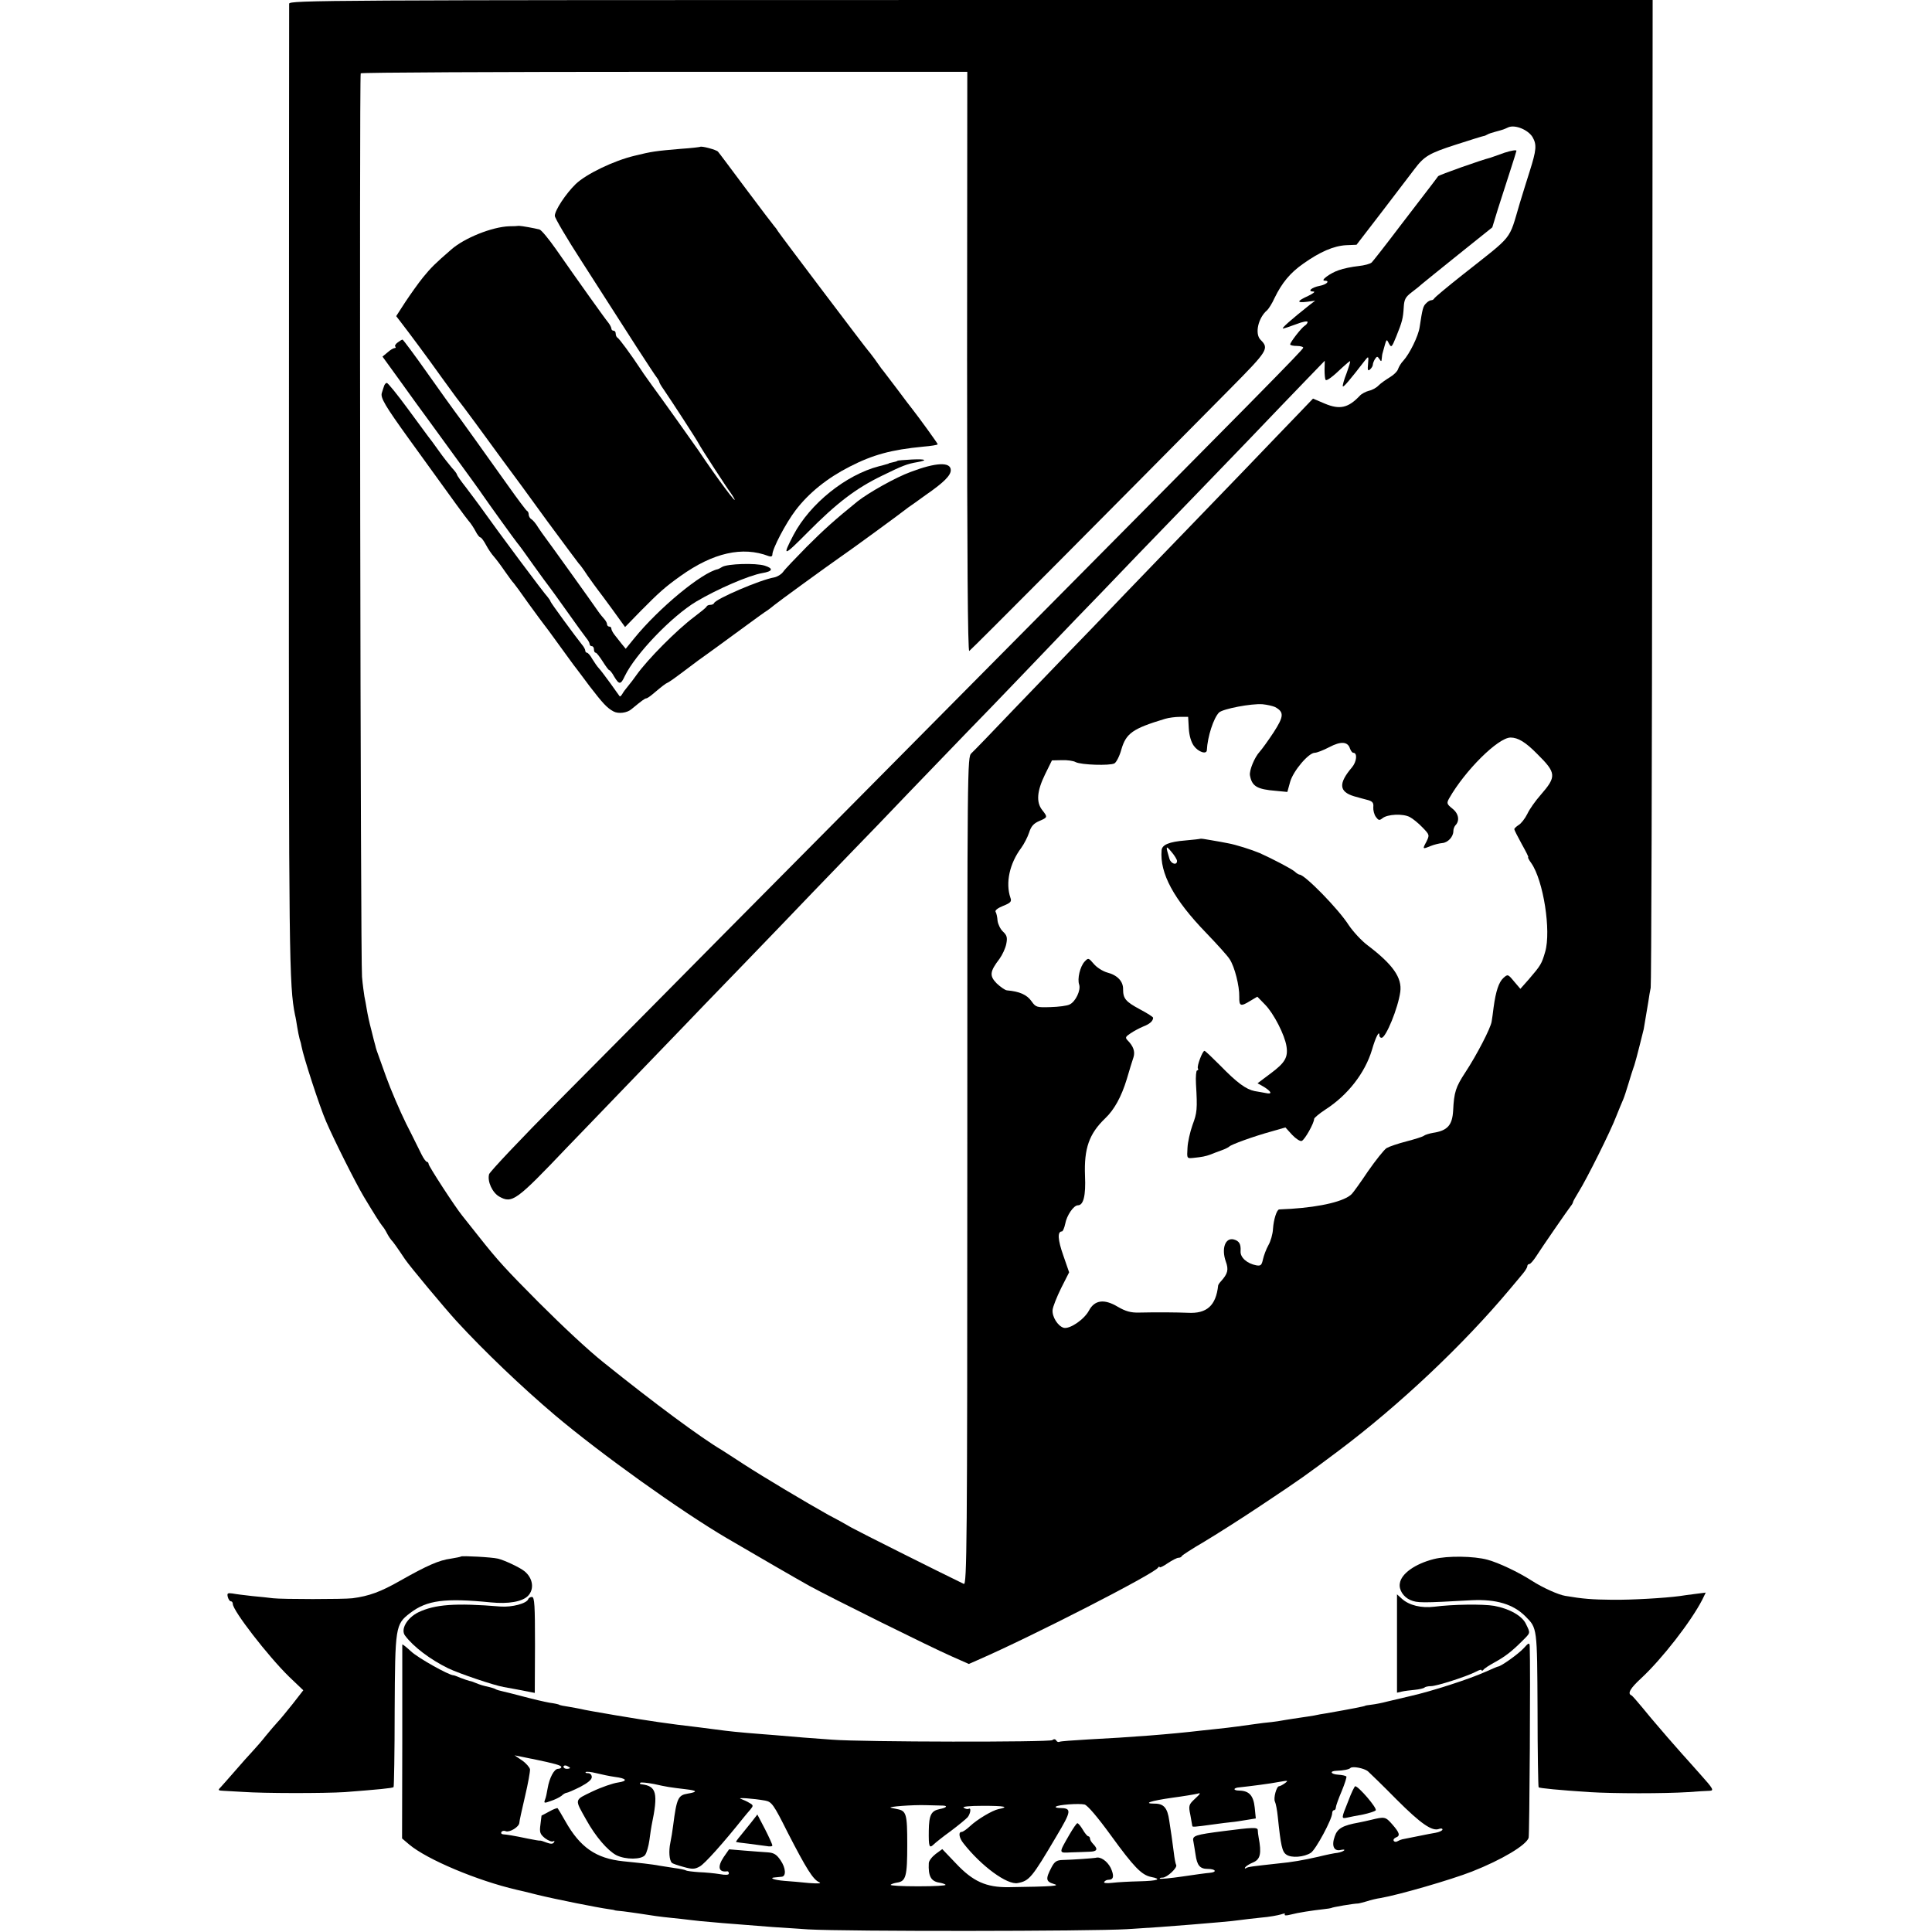 <?xml version="1.0" standalone="no"?>
<!DOCTYPE svg PUBLIC "-//W3C//DTD SVG 20010904//EN"
 "http://www.w3.org/TR/2001/REC-SVG-20010904/DTD/svg10.dtd">
<svg version="1.0" xmlns="http://www.w3.org/2000/svg"
 width="888pt" height="888pt" viewBox="0 0 888 888"
 preserveAspectRatio="xMidYMid meet">
<g transform="translate(0,888) scale(0.1,-0.1)"
fill="#000000" stroke="none">
<path d="M1329 8863 c0 -10 -1 -1012 -1 -2228 -1 -2158 1 -2286 28 -2420 3
-11 7 -36 10 -55 3 -19 8 -44 11 -55 4 -11 8 -27 9 -35 8 -45 83 -277 113
-345 37 -86 135 -281 173 -345 48 -80 76 -124 86 -136 5 -5 15 -21 22 -35 7
-13 16 -26 19 -29 6 -5 26 -33 62 -87 22 -33 184 -227 239 -287 126 -137 299
-302 450 -430 211 -178 578 -441 791 -566 140 -82 318 -185 379 -219 102 -56
556 -281 654 -324 l79 -35 41 18 c250 109 808 395 828 424 4 6 8 7 8 3 0 -4
17 4 37 18 21 14 43 25 49 25 7 0 14 3 16 8 2 4 48 34 103 66 55 33 172 107
260 166 191 127 208 140 359 253 278 209 571 485 786 742 23 28 51 60 61 73
10 12 19 27 19 32 0 6 4 10 9 10 5 0 18 15 30 33 28 44 149 219 161 234 6 7
10 15 10 18 0 3 12 24 26 47 36 57 148 281 173 348 12 30 26 64 31 75 5 11 16
45 25 75 9 30 19 62 22 70 3 8 7 20 8 25 2 6 11 39 20 75 9 36 18 72 20 80 8
49 15 90 21 125 3 22 8 51 11 65 3 14 6 1041 7 2283 l2 2257 -3133 0 c-2977 0
-3133 -1 -3134 -17z m3116 -1647 c0 -887 3 -1332 10 -1328 9 5 676 676 1199
1205 174 176 180 185 140 225 -28 28 -11 102 31 137 6 6 22 30 33 55 34 70 72
116 132 158 76 54 140 82 197 85 l48 2 120 156 c66 86 131 172 145 190 46 61
67 74 191 114 68 22 126 40 129 40 3 0 10 3 15 6 6 4 24 10 40 14 37 10 36 10
58 20 31 13 90 -11 111 -45 20 -35 18 -59 -13 -157 -10 -32 -31 -98 -46 -148
-52 -175 -25 -140 -260 -326 -71 -56 -131 -106 -133 -111 -2 -4 -8 -8 -14 -8
-5 0 -16 -6 -23 -14 -14 -13 -17 -24 -30 -110 -6 -41 -46 -122 -75 -154 -10
-10 -20 -27 -24 -38 -3 -11 -21 -28 -38 -38 -18 -11 -41 -27 -51 -37 -10 -11
-30 -22 -45 -25 -15 -4 -34 -14 -42 -23 -53 -56 -92 -65 -161 -36 l-54 23 -70
-73 c-38 -40 -149 -154 -245 -255 -96 -100 -220 -228 -275 -285 -55 -57 -179
-185 -275 -285 -96 -101 -211 -220 -255 -265 -44 -46 -159 -165 -255 -265 -96
-101 -184 -192 -195 -202 -19 -18 -19 -43 -19 -1922 0 -1709 -2 -1903 -16
-1896 -108 52 -477 237 -515 258 -27 16 -76 43 -109 60 -102 57 -298 174 -386
231 -47 31 -93 60 -102 66 -95 56 -309 214 -544 403 -68 54 -185 163 -299 277
-149 150 -186 190 -273 300 -35 44 -70 88 -77 97 -32 39 -155 228 -155 238 0
5 -4 10 -8 10 -4 0 -15 15 -24 33 -9 17 -40 82 -71 142 -30 61 -71 157 -92
215 -21 58 -40 112 -43 120 -3 8 -6 20 -7 25 -2 6 -10 37 -18 70 -9 33 -18 76
-21 95 -3 19 -8 46 -11 60 -2 13 -8 54 -11 90 -7 65 -13 4138 -6 4153 2 4 630
7 1395 7 l1393 0 -1 -1334z m1416 -1586 c42 -23 40 -43 -7 -116 -25 -38 -54
-78 -64 -89 -24 -26 -48 -85 -45 -108 9 -51 32 -65 120 -72 l52 -5 13 47 c15
51 85 133 113 133 10 0 40 12 67 26 53 28 85 26 95 -7 4 -10 10 -19 15 -19 20
0 16 -41 -6 -67 -63 -74 -60 -112 10 -133 23 -6 52 -15 66 -18 19 -6 24 -13
22 -32 -1 -14 4 -34 12 -45 12 -16 16 -17 30 -6 23 19 94 22 125 6 14 -7 41
-29 59 -48 33 -34 33 -35 18 -66 -19 -35 -18 -35 21 -19 15 6 39 12 52 13 26
2 51 29 51 55 0 9 4 20 9 26 21 21 16 54 -13 77 -26 21 -28 25 -15 48 73 128
225 279 282 279 34 0 69 -21 122 -75 89 -88 90 -104 16 -189 -23 -26 -51 -65
-61 -87 -11 -22 -29 -45 -40 -51 -11 -7 -20 -16 -20 -19 0 -4 16 -35 34 -68
19 -34 33 -61 30 -61 -3 0 3 -12 14 -27 56 -80 92 -312 64 -408 -16 -55 -20
-62 -75 -126 l-39 -44 -29 34 c-28 34 -29 34 -49 16 -21 -19 -35 -61 -45 -135
-3 -25 -7 -54 -9 -65 -4 -30 -69 -155 -121 -234 -44 -67 -52 -91 -56 -176 -4
-67 -26 -92 -93 -102 -17 -3 -36 -9 -41 -13 -6 -5 -42 -16 -80 -26 -39 -10
-80 -24 -92 -31 -12 -8 -50 -56 -85 -106 -34 -51 -68 -98 -75 -105 -32 -33
-140 -59 -278 -68 -27 -1 -53 -3 -56 -3 -11 -2 -25 -46 -28 -89 -1 -24 -11
-58 -21 -75 -10 -18 -21 -47 -25 -65 -6 -27 -10 -31 -30 -28 -43 8 -75 36 -73
65 2 33 -6 47 -31 54 -39 10 -58 -41 -37 -101 14 -38 9 -56 -21 -90 -7 -7 -13
-16 -14 -20 -10 -93 -52 -131 -140 -126 -47 2 -142 3 -224 1 -38 -1 -62 6 -98
27 -62 37 -106 31 -132 -18 -22 -41 -88 -86 -116 -79 -27 8 -54 51 -51 82 1
14 19 59 39 100 l37 73 -27 78 c-25 71 -28 110 -6 110 4 0 11 16 15 35 7 39
39 85 58 85 26 0 37 44 33 135 -5 127 19 194 93 265 41 39 74 98 99 180 12 41
26 87 31 101 8 26 -1 51 -28 78 -11 12 -9 16 15 32 15 10 41 24 58 31 29 11
45 25 45 40 0 4 -27 21 -61 39 -65 35 -77 49 -77 92 1 36 -26 65 -73 77 -21 6
-49 24 -62 40 -24 28 -25 28 -42 10 -21 -23 -34 -79 -25 -105 9 -26 -17 -80
-44 -92 -11 -6 -51 -11 -87 -12 -64 -2 -68 -1 -88 27 -21 30 -55 45 -113 50
-9 1 -30 16 -47 32 -34 35 -32 54 13 113 13 18 27 48 31 68 6 30 3 40 -15 57
-12 11 -23 34 -25 50 -1 16 -5 35 -9 41 -4 6 9 17 34 27 35 14 41 20 34 38
-23 68 -4 157 50 229 13 18 29 49 36 70 9 29 21 42 46 53 40 17 40 18 14 51
-28 36 -24 87 13 163 l32 65 45 1 c25 1 54 -3 64 -9 26 -13 156 -17 178 -6 9
5 24 34 32 64 22 75 52 96 201 141 17 5 47 9 68 9 l38 0 3 -53 c2 -34 11 -63
23 -80 21 -29 59 -41 60 -20 3 62 31 148 56 173 18 17 149 42 200 38 21 -2 47
-8 58 -13z"/>
<path d="M3218 8205 c-2 -1 -41 -6 -88 -9 -117 -10 -133 -12 -214 -32 -96 -23
-222 -84 -270 -130 -46 -45 -96 -121 -96 -146 0 -10 56 -105 124 -210 151
-235 149 -232 252 -393 46 -71 88 -135 94 -142 5 -7 10 -15 10 -18 0 -3 8 -18
19 -33 39 -57 156 -237 163 -252 8 -17 133 -209 146 -225 4 -5 11 -17 16 -25
21 -41 -77 90 -164 220 -14 21 -178 251 -215 301 -16 23 -37 51 -45 64 -52 79
-105 150 -112 153 -4 2 -8 10 -8 18 0 8 -4 14 -10 14 -5 0 -10 4 -10 10 0 5
-7 18 -14 27 -16 19 -140 193 -241 338 -33 47 -66 87 -75 90 -22 6 -83 17 -95
17 -5 -1 -26 -2 -45 -2 -79 -3 -206 -54 -266 -107 -74 -64 -93 -83 -129 -127
-22 -27 -58 -78 -82 -114 l-42 -65 20 -26 c38 -49 125 -166 189 -256 36 -49
70 -97 77 -105 7 -8 40 -53 75 -100 34 -47 92 -125 128 -175 37 -49 129 -175
205 -280 77 -104 142 -192 145 -195 4 -3 22 -27 40 -55 19 -27 40 -56 47 -65
6 -8 38 -50 69 -93 l57 -79 72 74 c84 85 112 110 182 160 151 108 286 138 406
92 11 -4 17 -1 17 7 0 27 62 145 107 204 61 80 146 148 248 200 107 55 192 78
338 92 37 3 67 8 67 11 0 4 -87 124 -117 162 -7 8 -39 51 -72 95 -34 44 -64
85 -69 90 -4 6 -19 26 -32 45 -14 19 -28 37 -31 40 -8 8 -402 529 -414 548 -5
9 -13 19 -16 22 -3 3 -61 79 -129 170 -68 91 -126 169 -130 173 -8 9 -76 27
-82 22z"/>
<path d="M6915 8178 c-16 -6 -37 -13 -45 -16 -8 -3 -17 -6 -20 -7 -41 -10
-236 -79 -240 -85 -3 -4 -16 -22 -30 -40 -14 -18 -79 -103 -145 -189 -65 -86
-124 -161 -130 -167 -7 -7 -34 -14 -62 -17 -28 -3 -69 -11 -90 -19 -39 -13
-86 -48 -65 -48 27 0 10 -18 -23 -24 -37 -7 -58 -26 -28 -26 10 0 -1 -9 -24
-20 -53 -24 -55 -33 -5 -27 l37 5 -25 -19 c-87 -69 -132 -109 -123 -109 4 0
32 9 61 20 28 11 52 16 52 10 0 -5 -6 -13 -13 -17 -15 -9 -67 -76 -67 -86 0
-4 14 -7 30 -7 17 0 30 -4 30 -8 0 -9 -184 -195 -1500 -1522 -404 -408 -931
-939 -1170 -1180 -239 -242 -577 -583 -751 -758 -174 -175 -318 -328 -321
-339 -9 -33 15 -85 47 -103 59 -33 78 -19 311 226 27 28 146 151 264 274 118
122 239 248 269 279 29 31 151 157 270 280 119 123 266 276 326 339 61 63 146
151 190 197 44 45 159 164 255 265 96 100 216 224 265 275 50 51 162 167 250
259 88 92 201 210 250 261 50 51 178 184 285 296 107 111 227 235 265 274 39
40 149 154 245 254 96 101 214 223 262 273 l87 90 -1 -41 c0 -23 2 -44 5 -47
5 -6 31 13 79 59 16 15 31 27 33 27 3 0 -5 -25 -16 -56 -12 -30 -19 -57 -17
-60 4 -4 32 29 103 121 15 19 16 18 13 -17 -3 -29 -1 -35 9 -26 7 6 13 16 13
22 0 6 5 18 10 26 9 13 11 13 20 0 8 -13 10 -13 11 3 1 9 2 20 4 25 19 69 17
66 29 43 11 -20 13 -18 33 31 28 69 32 85 35 136 2 36 8 47 37 69 20 15 41 32
47 38 6 5 81 66 167 135 l156 125 26 85 c15 47 40 125 56 174 16 49 29 91 29
93 0 5 -24 1 -55 -9z"/>
<path d="M1828 7306 c-10 -7 -15 -16 -11 -19 3 -4 2 -7 -4 -7 -5 0 -20 -9 -32
-20 l-23 -19 71 -98 c39 -54 77 -107 85 -118 8 -11 77 -105 153 -210 76 -104
146 -201 155 -215 24 -35 145 -203 155 -215 5 -5 38 -50 73 -100 35 -49 68
-94 73 -100 4 -5 42 -57 83 -115 41 -58 81 -113 89 -123 8 -9 15 -22 15 -27 0
-6 5 -10 10 -10 6 0 10 -7 10 -15 0 -8 3 -15 8 -15 4 0 18 -18 32 -40 14 -22
27 -40 30 -40 3 0 14 -13 23 -30 23 -38 30 -38 49 3 49 101 215 274 328 342
98 58 241 120 304 131 48 8 52 21 11 34 -41 13 -172 9 -196 -6 -8 -5 -16 -9
-19 -10 -74 -15 -272 -179 -385 -318 l-39 -48 -19 23 c-10 13 -25 32 -33 42
-7 9 -14 22 -14 27 0 6 -4 10 -10 10 -5 0 -10 5 -10 11 0 6 -6 16 -12 23 -7 8
-20 23 -28 35 -25 37 -239 335 -248 346 -5 6 -17 24 -28 40 -10 17 -24 34 -31
38 -7 4 -13 14 -13 22 0 7 -3 15 -8 17 -4 2 -43 54 -87 116 -96 135 -229 321
-247 344 -7 9 -62 86 -123 172 -60 85 -112 155 -115 155 -3 0 -13 -6 -22 -13z"/>
<path d="M1765 7105 c-3 -8 -7 -22 -10 -31 -7 -22 14 -58 125 -212 227 -315
256 -354 273 -375 11 -12 25 -34 33 -49 8 -16 18 -28 22 -28 4 0 16 -16 26
-35 10 -19 26 -42 35 -52 9 -10 32 -40 51 -68 19 -27 37 -52 41 -55 3 -3 34
-45 69 -95 36 -49 67 -92 70 -95 3 -3 34 -45 70 -95 36 -49 70 -97 77 -105 6
-8 35 -46 63 -84 61 -79 80 -100 110 -116 22 -12 63 -7 83 11 46 38 61 49 67
49 4 0 16 8 28 18 49 41 59 49 72 55 8 4 35 23 60 42 25 19 61 46 80 60 19 13
58 42 86 62 29 21 89 65 134 98 45 33 89 65 98 70 8 6 22 16 31 24 15 13 249
183 301 219 43 29 280 202 315 230 6 4 42 29 80 57 84 58 115 90 115 114 0 39
-68 36 -184 -8 -69 -25 -193 -95 -244 -135 -105 -85 -155 -130 -235 -210 -51
-52 -100 -103 -108 -115 -8 -11 -26 -22 -41 -25 -64 -11 -267 -98 -276 -118
-2 -5 -10 -8 -17 -8 -7 0 -15 -3 -17 -7 -1 -5 -28 -26 -58 -49 -79 -59 -214
-195 -265 -267 -11 -16 -28 -38 -38 -50 -10 -12 -23 -29 -27 -37 -5 -8 -10
-13 -12 -10 -2 3 -22 30 -43 60 -22 30 -45 61 -52 68 -7 7 -20 26 -30 42 -9
17 -21 30 -25 30 -4 0 -8 4 -8 10 0 5 -7 18 -15 27 -29 36 -145 194 -145 199
0 3 -6 11 -12 19 -19 20 -222 292 -316 424 -9 13 -36 48 -59 79 -24 30 -43 58
-43 61 0 4 -10 17 -23 31 -12 14 -40 49 -61 79 -21 30 -43 59 -48 65 -4 6 -47
64 -95 129 -47 64 -90 117 -95 117 -5 0 -11 -7 -13 -15z"/>
<path d="M4125 6762 c-2 -2 -11 -5 -22 -7 -10 -2 -18 -4 -18 -5 0 -1 -7 -3
-15 -5 -8 -3 -22 -6 -30 -8 -153 -40 -317 -172 -393 -316 -53 -102 -47 -101
66 13 133 134 220 201 342 260 92 45 114 54 162 62 50 9 38 15 -26 12 -34 -2
-64 -4 -66 -6z"/>
<path d="M5518 5025 c-2 -1 -33 -5 -70 -8 -75 -6 -107 -20 -109 -45 -9 -106
56 -226 205 -380 50 -52 99 -106 108 -121 23 -35 45 -123 44 -172 -1 -44 6
-47 51 -19 l32 19 36 -37 c40 -41 90 -139 98 -191 8 -51 -7 -76 -73 -125 l-60
-45 30 -17 c35 -22 39 -35 8 -28 -13 2 -36 7 -51 9 -40 8 -81 38 -158 117 -37
37 -69 68 -73 68 -9 0 -36 -71 -30 -81 3 -5 1 -9 -4 -9 -4 0 -7 -28 -5 -62 7
-117 5 -133 -16 -189 -11 -31 -22 -79 -23 -105 -3 -49 -3 -49 27 -46 39 4 56
7 80 16 11 5 34 13 50 19 17 6 32 14 35 17 7 9 112 47 192 69 l66 19 31 -34
c17 -18 37 -31 44 -28 14 5 57 82 57 101 0 5 24 25 53 44 101 65 181 167 213
274 17 59 34 91 34 67 0 -7 4 -12 10 -12 20 0 76 137 86 211 9 65 -34 126
-150 214 -27 20 -66 62 -87 93 -47 74 -202 232 -226 232 -3 0 -14 6 -22 14
-15 13 -103 59 -161 85 -38 16 -111 39 -145 45 -16 3 -51 10 -77 14 -26 5 -49
8 -50 7z m-108 -102 c0 -22 -28 -14 -35 10 -18 60 -17 63 9 32 14 -16 26 -36
26 -42z"/>
<path d="M2119 1726 c-2 -2 -23 -6 -47 -10 -54 -7 -110 -32 -232 -101 -91 -52
-144 -71 -220 -81 -42 -5 -322 -5 -365 0 -16 2 -59 7 -95 10 -36 4 -77 9 -92
12 -22 3 -25 1 -21 -16 3 -11 9 -20 14 -20 5 0 9 -5 9 -12 0 -31 163 -241 258
-334 l66 -63 -49 -63 c-28 -35 -59 -73 -70 -84 -11 -12 -35 -40 -53 -62 -18
-23 -45 -54 -60 -70 -15 -16 -52 -57 -82 -92 -30 -35 -61 -69 -68 -77 -11 -11
-9 -13 15 -14 15 -1 55 -3 88 -5 99 -7 374 -7 470 -1 154 12 219 18 224 23 2
2 5 160 5 351 2 387 3 397 71 449 77 59 159 70 371 49 81 -8 143 3 170 29 31
31 24 82 -15 114 -22 18 -93 51 -122 58 -29 7 -165 14 -170 10z"/>
<path d="M6590 1714 c-86 -22 -150 -67 -156 -112 -5 -29 16 -62 48 -76 33 -14
51 -14 284 -1 111 5 189 -18 245 -74 55 -55 54 -50 56 -429 0 -194 3 -355 5
-357 4 -4 95 -13 233 -22 114 -7 344 -7 455 0 41 3 86 6 98 6 21 1 17 9 -45
78 -37 42 -75 84 -83 93 -8 9 -37 42 -65 74 -27 32 -55 64 -60 70 -6 6 -30 36
-55 66 -25 30 -48 57 -52 58 -19 8 -4 33 45 78 95 88 229 260 281 361 l16 33
-47 -6 c-27 -3 -59 -8 -73 -10 -68 -9 -216 -18 -310 -17 -93 1 -134 4 -216 18
-31 5 -103 37 -154 70 -61 39 -151 82 -203 96 -62 17 -184 19 -247 3z"/>
<path d="M6421 1326 l0 -226 22 5 c12 3 39 6 59 8 21 2 41 7 45 10 3 4 17 7
30 7 27 0 166 45 206 66 15 8 27 12 27 7 0 -4 4 -3 8 2 4 6 27 21 51 34 49 27
79 50 128 99 38 38 38 34 17 77 -17 38 -76 71 -146 84 -52 9 -192 7 -276 -4
-59 -7 -115 6 -149 37 l-22 20 0 -226z"/>
<path d="M2428 1530 c-7 -20 -74 -38 -128 -34 -207 17 -301 10 -378 -27 -52
-26 -82 -79 -60 -107 38 -51 116 -110 198 -150 50 -24 209 -78 255 -86 34 -6
77 -14 117 -22 l26 -5 1 220 c0 181 -2 221 -14 221 -7 0 -15 -4 -17 -10z"/>
<path d="M1849 1321 c0 -3 0 -205 0 -449 l-1 -442 33 -28 c82 -69 313 -166
494 -208 6 -1 48 -11 95 -23 86 -21 277 -59 328 -66 15 -2 27 -4 27 -5 0 -1
18 -3 40 -5 21 -3 54 -7 72 -10 62 -10 98 -15 148 -20 28 -3 68 -7 90 -10 22
-3 63 -7 90 -9 28 -3 82 -7 120 -10 133 -11 200 -16 330 -24 177 -10 1298 -9
1465 1 131 8 169 11 295 21 33 3 92 8 130 11 39 3 81 8 95 10 14 2 57 7 95 11
39 3 80 11 93 15 14 5 21 5 17 0 -3 -6 8 -6 27 -1 34 9 99 19 153 25 17 2 31
4 33 5 4 4 105 21 124 21 4 0 22 5 40 10 18 6 47 13 63 15 86 15 324 84 421
122 137 54 249 121 260 155 4 14 9 783 5 881 -1 17 -5 16 -28 -10 -25 -27
-105 -84 -118 -84 -2 0 -28 -11 -57 -24 -75 -34 -250 -90 -343 -111 -18 -4
-69 -16 -110 -26 -22 -6 -53 -12 -70 -14 -16 -2 -30 -4 -30 -5 0 -2 -59 -14
-180 -35 -16 -2 -41 -7 -55 -10 -13 -2 -42 -7 -65 -10 -22 -3 -51 -8 -65 -10
-14 -3 -43 -7 -65 -10 -22 -2 -56 -6 -75 -9 -42 -6 -121 -17 -172 -22 -21 -2
-55 -6 -75 -8 -144 -17 -327 -31 -523 -41 -68 -4 -127 -8 -131 -11 -4 -2 -11
0 -14 6 -4 7 -11 8 -18 2 -13 -10 -871 -9 -1012 2 -86 6 -177 13 -265 21 -30
2 -86 7 -125 10 -38 3 -83 8 -100 10 -16 2 -72 9 -124 16 -98 12 -103 12 -186
24 -67 9 -336 54 -355 60 -8 2 -32 6 -54 10 -21 3 -41 7 -45 9 -3 3 -24 7 -46
10 -22 4 -74 16 -115 27 -41 11 -86 22 -99 25 -14 3 -28 7 -33 10 -4 3 -18 7
-30 10 -31 7 -40 10 -60 18 -9 4 -22 9 -30 10 -7 2 -26 8 -41 14 -16 7 -30 12
-33 12 -21 0 -165 81 -195 110 -22 20 -39 34 -40 31z m601 -526 c101 -21 130
-29 130 -37 0 -4 -7 -8 -15 -8 -18 0 -40 -42 -48 -90 -3 -19 -8 -43 -12 -52
-6 -16 -4 -17 26 -6 19 6 41 17 50 24 8 8 19 14 24 14 4 0 32 12 62 27 34 18
53 33 53 45 0 10 -7 18 -17 18 -9 0 -14 2 -11 5 3 3 25 1 49 -5 24 -6 62 -14
84 -17 56 -7 63 -19 15 -26 -22 -3 -75 -21 -117 -41 -85 -41 -83 -33 -28 -131
42 -76 98 -141 138 -162 42 -21 116 -21 132 1 7 9 16 40 20 69 4 29 8 59 10
67 31 149 23 181 -47 189 -6 0 -9 4 -5 7 3 3 32 0 64 -6 57 -13 71 -15 146
-24 52 -6 55 -12 8 -20 -44 -7 -51 -21 -67 -146 -3 -25 -9 -61 -13 -80 -8 -38
-5 -80 7 -92 4 -4 28 -12 54 -19 39 -11 51 -11 74 2 22 11 111 111 201 224 9
11 23 28 32 38 14 17 14 20 -4 30 -11 7 -29 15 -40 19 -21 7 56 2 112 -8 30
-6 38 -16 104 -148 85 -165 116 -215 144 -227 13 -6 -3 -7 -46 -4 -36 4 -87 8
-114 10 -48 4 -73 14 -42 16 10 1 23 2 30 3 21 2 19 40 -5 75 -18 27 -31 35
-58 37 -19 1 -67 5 -107 8 l-72 6 -25 -36 c-30 -45 -23 -71 17 -65 4 0 7 -4 7
-10 0 -7 -14 -8 -42 -3 -24 4 -66 8 -95 9 -28 2 -55 5 -60 8 -5 3 -29 8 -53
11 -25 4 -56 9 -70 11 -14 3 -45 7 -70 10 -25 3 -67 7 -95 10 -126 13 -199 64
-267 185 -17 30 -33 57 -35 59 -1 2 -19 -4 -38 -15 -19 -10 -35 -19 -36 -19 0
0 -2 -19 -5 -41 -5 -36 -2 -44 21 -63 15 -11 32 -18 38 -14 6 3 7 1 3 -5 -5
-8 -15 -8 -34 -1 -15 6 -28 10 -30 9 -1 -1 -26 3 -55 9 -66 14 -98 19 -115 20
-7 1 -11 5 -7 11 3 5 12 7 20 3 18 -6 61 20 62 39 0 7 12 61 26 121 14 59 24
115 23 125 -2 9 -18 28 -37 41 l-34 23 30 -6 c17 -3 41 -9 55 -11z m170 -41
c0 -2 -7 -4 -15 -4 -8 0 -15 4 -15 10 0 5 7 7 15 4 8 -4 15 -8 15 -10z m3667
-15 c9 -8 69 -66 132 -130 112 -112 164 -148 196 -135 8 3 15 2 15 -3 0 -5
-15 -12 -32 -15 -18 -3 -44 -8 -58 -11 -25 -5 -75 -15 -95 -19 -5 -1 -15 -5
-22 -9 -6 -4 -14 -3 -17 2 -3 5 1 11 9 15 22 8 19 21 -16 61 -31 35 -34 36
-99 20 -14 -3 -38 -9 -55 -12 -73 -13 -98 -27 -110 -63 -16 -44 -4 -70 27 -63
13 3 20 2 16 -2 -4 -4 -18 -9 -30 -11 -13 -1 -52 -9 -88 -18 -70 -16 -122 -25
-185 -31 -117 -13 -138 -15 -147 -21 -6 -4 -8 -2 -5 3 4 6 20 16 37 23 33 14
39 41 25 115 -2 11 -4 26 -4 34 -1 13 -24 12 -156 -5 -132 -17 -146 -21 -140
-47 2 -12 7 -40 10 -61 7 -50 20 -66 56 -66 37 0 45 -15 9 -18 -15 -1 -72 -9
-126 -17 -54 -8 -100 -12 -103 -10 -2 3 3 5 13 5 20 0 69 46 62 58 -3 5 -8 31
-11 58 -4 27 -8 60 -10 74 -2 14 -7 47 -11 73 -8 57 -25 77 -66 77 -58 0 -19
13 79 27 53 7 106 16 118 19 15 5 13 0 -12 -23 -29 -27 -31 -32 -22 -74 4 -24
8 -47 9 -51 0 -6 6 -6 100 7 30 4 66 9 80 10 14 1 45 6 69 10 l43 7 -5 50 c-6
56 -26 77 -71 78 -30 0 -29 13 2 15 47 5 142 17 182 25 40 7 43 7 26 -6 -11
-8 -23 -14 -27 -14 -12 0 -27 -56 -19 -71 4 -8 10 -39 13 -69 14 -134 20 -161
39 -174 23 -17 82 -12 113 8 23 15 98 155 98 182 0 8 4 14 9 14 4 0 8 6 8 13
0 6 12 40 27 75 14 34 24 65 21 67 -3 3 -19 7 -37 8 -35 2 -42 17 -8 18 30 1
58 6 64 13 10 9 62 -1 80 -15z m-1953 -158 c24 -1 16 -10 -15 -16 -39 -8 -49
-27 -50 -99 -1 -74 2 -83 22 -64 8 8 43 36 79 62 36 27 71 56 78 64 13 17 17
46 4 38 -4 -2 -14 -1 -22 5 -10 5 22 9 89 9 98 0 123 -5 71 -15 -29 -6 -98
-47 -132 -79 -15 -14 -32 -26 -38 -26 -16 0 -12 -27 8 -52 82 -105 202 -193
250 -183 53 10 65 24 177 214 71 119 72 130 16 131 -13 0 -22 3 -18 6 9 9 106
16 132 10 14 -4 60 -58 121 -142 106 -146 141 -182 185 -191 52 -10 31 -18
-54 -20 -45 -1 -101 -4 -125 -7 -26 -3 -40 -1 -37 4 4 6 12 10 20 10 24 0 27
18 10 55 -16 31 -47 53 -69 46 -11 -2 -105 -9 -153 -10 -26 -1 -36 -7 -50 -34
-28 -53 -26 -65 10 -76 33 -9 0 -12 -208 -15 -102 -1 -163 26 -241 109 l-63
66 -30 -22 c-17 -13 -32 -32 -32 -43 -3 -59 10 -83 48 -89 12 -2 26 -6 29 -10
4 -4 -53 -7 -126 -7 -73 0 -130 3 -126 7 3 4 17 8 29 10 41 6 47 28 47 174 0
143 -4 156 -47 164 -10 2 -22 5 -28 6 -20 5 102 14 160 12 33 -1 69 -2 79 -2z"/>
<path d="M3453 504 c-15 -19 -38 -47 -50 -62 -12 -14 -21 -27 -20 -28 1 -1 27
-5 57 -8 30 -4 67 -9 83 -11 15 -3 27 -2 27 3 0 4 -15 38 -34 75 l-35 67 -28
-36z"/>
<path d="M6197 602 c-33 -82 -33 -82 -4 -76 12 3 44 9 72 14 27 6 53 14 58 19
9 9 -79 111 -94 111 -3 0 -18 -30 -32 -68z"/>
<path d="M4915 447 c-50 -87 -50 -84 8 -81 29 1 67 2 85 3 35 1 40 11 17 35
-8 8 -15 19 -15 25 0 6 -4 11 -8 11 -4 0 -16 14 -25 30 -10 17 -21 30 -25 30
-4 0 -20 -24 -37 -53z"/>
</g>
</svg>
